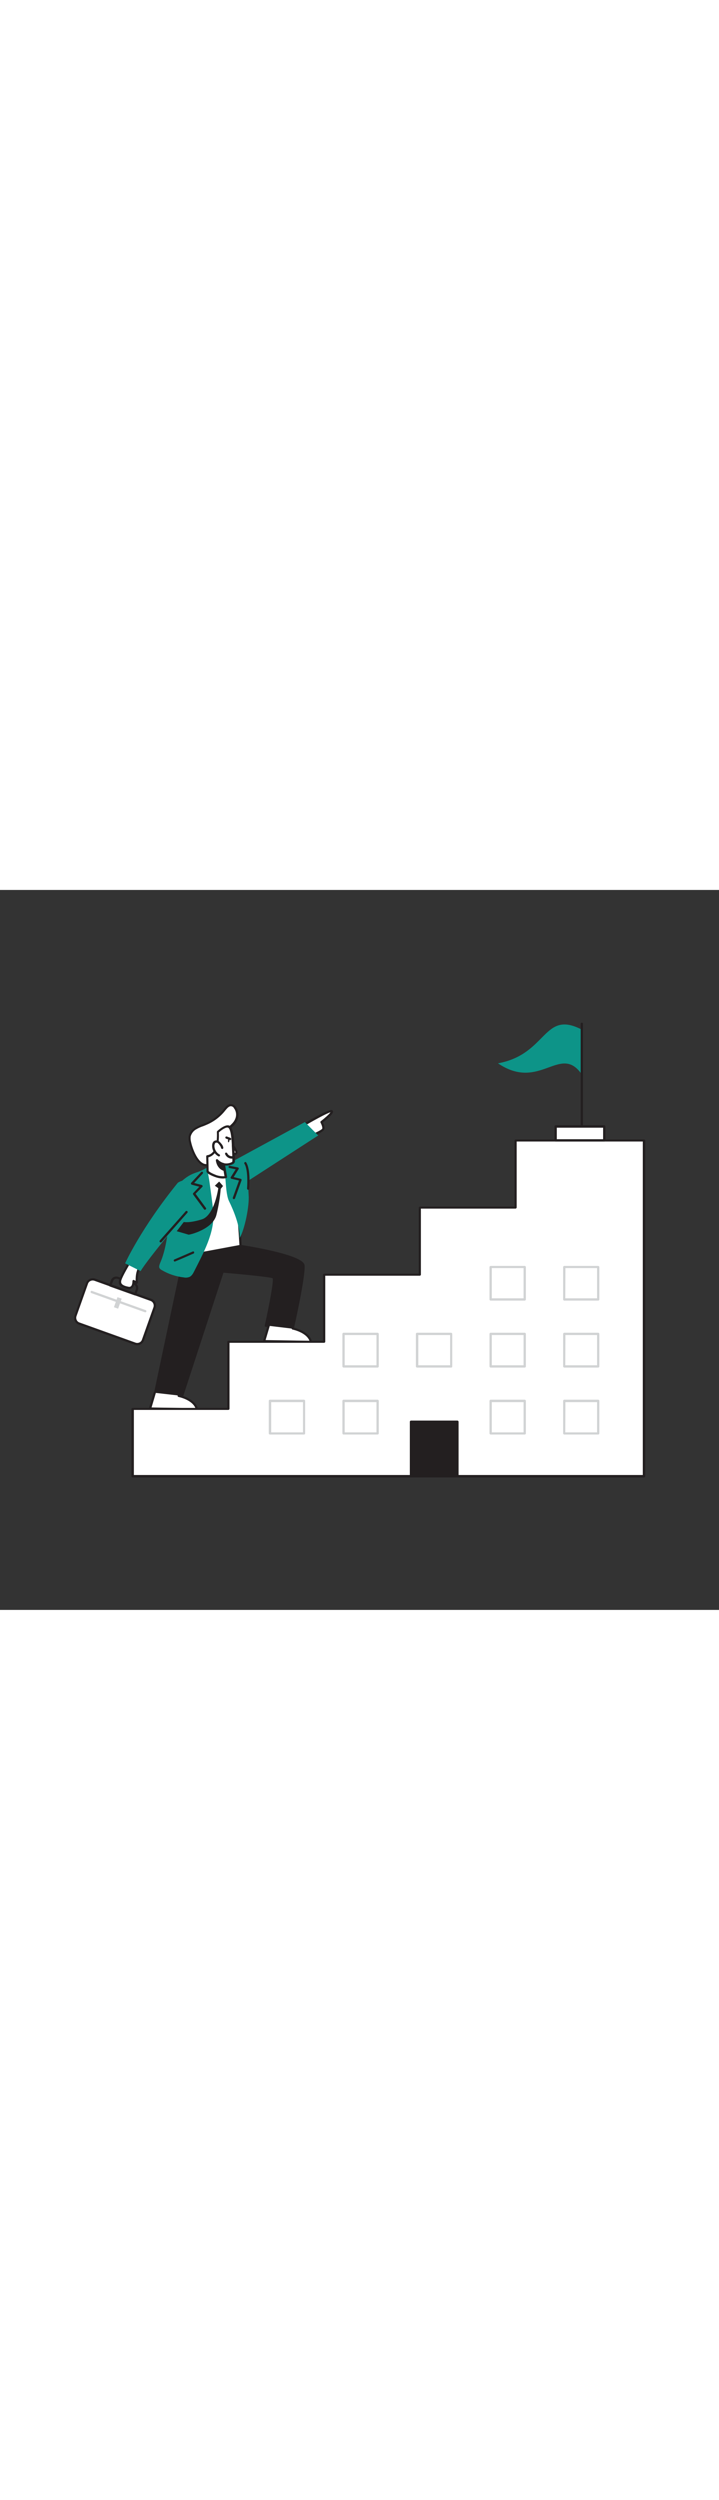 <svg version="1.1" id="Layer_1" xmlns="http://www.w3.org/2000/svg" xmlns:xlink="http://www.w3.org/1999/xlink" x="0px" y="0px" viewBox="0 0 500 500" style="width: 144px;" xml:space="preserve" data-imageid="career-53" imageName="Career" class="illustrations_image">
<rect x="0" y="0" width="500" height="500" fill="#333333" stroke="none"/>
<style type="text/css">
	.st0_career-53{fill:#FFFFFF;}
	.st1_career-53{fill:#231F20;}
	.st2_career-53{fill:#D1D3D4;}
	.st3_career-53{fill:#68E1FD;}
	.st4_career-53{fill:none;}
</style>
<g id="Character_Male_career-53">
	<path class="st0_career-53" d="M65.9,270.7l39,13.9c2.2,0.8,3.3,3.2,2.6,5.4l-8,22.5c-0.8,2.2-3.2,3.3-5.4,2.6l-39-13.9&#10;&#9;&#9;c-2.2-0.8-3.3-3.2-2.6-5.4l8-22.5C61.3,271,63.7,269.9,65.9,270.7z"/>
	<path class="st1_career-53" d="M95.5,316.2c-0.6,0-1.1-0.1-1.7-0.3l0,0l-39-14c-2.6-0.9-3.9-3.8-3-6.4c0,0,0,0,0,0l8-22.5&#10;&#9;&#9;c0.9-2.6,3.8-4,6.4-3.1c0,0,0,0,0,0l39,14c2.6,0.9,3.9,3.8,3,6.4c0,0,0,0,0,0l-8,22.5C99.5,314.8,97.6,316.2,95.5,316.2z&#10;&#9;&#9; M94.3,314.4c1.8,0.6,3.8-0.3,4.4-2.1l8-22.5c0.6-1.8-0.3-3.8-2.1-4.4c0,0,0,0,0,0l-39-14c-1.8-0.6-3.8,0.3-4.4,2.1c0,0,0,0,0,0&#10;&#9;&#9;l-8,22.5c-0.6,1.8,0.3,3.8,2.1,4.4L94.3,314.4L94.3,314.4z"/>
	<path class="st2_career-53" d="M101.1,293.3c-0.1,0-0.2,0-0.3,0L63.6,280c-0.4-0.1-0.7-0.5-0.6-1c0.1-0.4,0.5-0.7,1-0.6c0.1,0,0.1,0,0.1,0.1&#10;&#9;&#9;l37.2,13.3c0.4,0.1,0.6,0.6,0.5,1C101.7,293.1,101.4,293.3,101.1,293.3z"/>
	
		<rect x="78.1" y="285.3" transform="matrix(0.333 -0.943 0.943 0.333 -215.817 268.423)" class="st2_career-53" width="7.4" height="3.1"/>
	<path class="st1_career-53" d="M94.1,281.6c-0.1,0-0.2,0-0.3,0l-17.4-6.2c-0.4-0.1-0.6-0.6-0.5-1l1.2-3.3c0.7-2.1,3-3.1,5.1-2.4l11.3,4&#10;&#9;&#9;c2.1,0.7,3.1,3,2.4,5.1l-1.2,3.3C94.7,281.3,94.4,281.6,94.1,281.6z M77.7,274.1l15.9,5.7l0.9-2.6c0.4-1.2-0.2-2.6-1.4-3.1&#10;&#9;&#9;c0,0,0,0,0,0l-11.3-4c-1.3-0.4-2.6,0.2-3.1,1.5L77.7,274.1z"/>
	<path class="st0_career-53" d="M217.2,170.3c0,0,7.3-2.8,7.7-4.4s-1.2-4.7-1.2-4.7s8.3-6.4,7.1-7.6s-21.2,10.7-21.2,10.7"/>
	<path class="st1_career-53" d="M217.2,171.1c-0.3,0-0.6-0.2-0.7-0.5c-0.1-0.4,0.1-0.8,0.4-1c3.6-1.4,7-3.2,7.2-3.9c0.2-1-0.6-3-1.2-4.1&#10;&#9;&#9;c-0.2-0.3-0.1-0.8,0.2-1c2.8-2.2,5.9-4.9,6.7-6.2c-2.6,0.7-11.8,5.7-20,10.6c-0.4,0.2-0.9,0.1-1.1-0.3c-0.2-0.4-0.1-0.9,0.3-1.1&#10;&#9;&#9;c20.5-12.2,21.7-11,22.2-10.5c0.3,0.3,0.4,0.6,0.4,1c-0.1,1.8-4.6,5.5-7,7.4c0.5,1,1.4,3.2,1,4.6c-0.5,1.9-5.9,4.1-8.2,5&#10;&#9;&#9;C217.4,171.1,217.3,171.1,217.2,171.1z"/>
	<path class="st0_career-53" d="M97.3,260.7c0,0-1.2,3.2-1.8,5.6c-0.4,2.2-0.5,4.5-0.4,6.8c-0.6-0.6-1.6-0.7-2.2-1.3c0,1-0.1,1.9-0.4,2.9&#10;&#9;&#9;c-0.3,0.9-1.1,1.6-2,1.9c-0.5,0.1-1,0-1.5-0.1c-1.8-0.4-4.8-1.2-5.4-3.3c-0.2-0.8-0.1-1.7,0.2-2.4c1-3.3,6.3-12,7.2-13.4"/>
	<path class="st1_career-53" d="M89.9,277.4c-0.4,0-0.8-0.1-1.2-0.2c-1.6-0.4-5.3-1.2-6-3.9c-0.2-1-0.1-2,0.3-2.9c1.2-3.6,7.2-13.5,7.2-13.6&#10;&#9;&#9;c0.2-0.4,0.7-0.5,1.1-0.3c0.4,0.2,0.5,0.7,0.3,1.1c-1.6,2.5-6.2,10.3-7.1,13.2c-0.3,0.6-0.3,1.3-0.2,2c0.5,1.8,3.6,2.5,4.8,2.7&#10;&#9;&#9;c0.4,0.1,0.8,0.2,1.2,0.1c0.7-0.2,1.2-0.7,1.4-1.4c0.3-0.8,0.4-1.7,0.4-2.6c0-0.4,0.4-0.8,0.8-0.8c0.2,0,0.3,0.1,0.5,0.2&#10;&#9;&#9;c0.3,0.2,0.5,0.3,0.8,0.4h0.1c0-1.9,0.1-3.7,0.5-5.5c0.6-2.4,1.8-5.5,1.8-5.7c0.2-0.4,0.6-0.6,1-0.5c0.4,0.1,0.6,0.6,0.5,1&#10;&#9;&#9;c0,0-1.2,3.2-1.8,5.5c-0.4,2.2-0.5,4.3-0.4,6.5c0,0.4-0.3,0.8-0.8,0.8c-0.2,0-0.4-0.1-0.6-0.2c-0.3-0.2-0.6-0.4-1-0.5l0,0&#10;&#9;&#9;c0,0.6-0.2,1.3-0.4,1.9c-0.4,1.2-1.4,2.1-2.6,2.4C90.3,277.4,90.1,277.4,89.9,277.4z"/>
	<path class="st3_career-53 targetColor" d="M136.5,216.4c-0.9,0.5-34.2,40.3-38.7,48.3l-10.8-5.4c0,0,11.1-24.5,36.7-56&#10;&#9;&#9;C134.8,196.3,136.5,216.4,136.5,216.4z" style="fill: rgb(13, 148, 136);"/>
	<path class="st1_career-53" d="M167.3,247.3c0,0,42.9,6.4,43.8,13.5c0.8,7.2-7.5,43.8-7.5,43.8l-18.6-2c0,0,7.2-32,5.3-33.5&#10;&#9;&#9;s-35.3-4.2-35.3-4.2L125,356.5l-18.1-2.8l21-99.2L167.3,247.3z"/>
	<path class="st1_career-53" d="M125,357.3h-0.1l-18.1-2.8c-0.2,0-0.4-0.2-0.5-0.3c-0.1-0.2-0.2-0.4-0.1-0.6l21-99.2c0.1-0.3,0.3-0.6,0.6-0.6&#10;&#9;&#9;l39.3-7.3c0.1,0,0.2,0,0.3,0c0.1,0,10.9,1.6,21.6,4.1c22.2,5.1,22.6,8.9,22.8,10.1c0.8,7.2-7.1,42.6-7.5,44.1&#10;&#9;&#9;c-0.1,0.4-0.5,0.7-0.9,0.6l-18.6-2c-0.2,0-0.4-0.1-0.6-0.3c-0.1-0.2-0.2-0.4-0.1-0.6c3.3-14.8,6.3-31.1,5.5-32.8&#10;&#9;&#9;c-1.5-0.9-21.5-2.8-34.2-3.9l-29.7,91C125.6,357.1,125.3,357.3,125,357.3z M107.8,353.1l16.6,2.5l29.7-90.9&#10;&#9;&#9;c0.1-0.3,0.4-0.6,0.8-0.5c7.9,0.6,33.8,2.8,35.8,4.3s-1.5,18.8-4.8,33.4l17,1.8c1.1-5,8-36.5,7.3-42.9c-0.6-4.8-26.6-10.4-43-12.8&#10;&#9;&#9;l-38.7,7.2L107.8,353.1z"/>
	<path class="st0_career-53" d="M167.3,247.3l-39.4,7.3l9.8-58.1c0,0,19.8-0.7,23.3,1.3S167.3,247.3,167.3,247.3z"/>
	<path class="st1_career-53" d="M127.9,255.4c-0.2,0-0.4-0.1-0.6-0.2c-0.2-0.2-0.3-0.4-0.2-0.7l9.8-58.1c0.1-0.4,0.4-0.6,0.8-0.7&#10;&#9;&#9;c2.1-0.1,20.1-0.7,23.8,1.4s6,38.9,6.6,50.1c0,0.4-0.3,0.7-0.6,0.8l-39.4,7.3L127.9,255.4z M138.4,197.2l-9.5,56.4l37.6-7&#10;&#9;&#9;c-1.3-22.7-3.8-46.7-5.8-48.2C158,196.9,144.2,197.1,138.4,197.2z"/>
	<path class="st3_career-53 targetColor" d="M144.4,192.5c-0.6,0.4,1.1,8.8,1.2,9.6c0.9,7.1,2.1,14.4,2.7,21.5c1.3,14.1-7.1,29-13.2,41.1&#10;&#9;&#9;c-0.8,1.6-1.7,3.3-3.4,4.1c-1.2,0.4-2.5,0.6-3.8,0.3c-5.4-0.6-10.7-2.3-15.4-5.1c-0.7-0.3-1.2-0.8-1.6-1.4c-0.5-1,0-2.3,0.4-3.4&#10;&#9;&#9;c6.2-13.8,6.5-35.5,8.5-50.5C133.6,193.8,134.9,198.6,144.4,192.5z" style="fill: rgb(13, 148, 136);"/>
	<path class="st3_career-53 targetColor" d="M171.6,186.2c0.2,0,1.2,24.6,1.3,25.6c0.6,7.5-2.6,23.5-6.2,29.9c0.2-8.1-4-18.6-7.5-25.7&#10;&#9;&#9;c-1.7-3.5-2.1-11-2.4-14.9c0-0.4-1.1-8.9-1.3-8.9C155.5,192.2,165.3,185,171.6,186.2z" style="fill: rgb(13, 148, 136);"/>
	<path class="st1_career-53" d="M152.4,202.5l-3,2.9l2.4,1.7c0,0-2.6,19-11.5,21.7s-12.5,1.8-12.5,1.8l-4.9,6.4c0,0,7.7,2.2,8.2,2.4&#10;&#9;&#9;s16.8-3.6,19.4-13.7c1.5-6,2.5-12,3-18.1l1.6-2L152.4,202.5z"/>
	<path class="st1_career-53" d="M142.5,222.1c-0.2,0-0.5-0.1-0.6-0.3l-7.6-10.3c-0.2-0.3-0.2-0.7,0.1-1l4.2-4.4l-5.2-1.4&#10;&#9;&#9;c-0.3-0.1-0.5-0.3-0.6-0.6c-0.1-0.3,0-0.6,0.2-0.8l6.9-7.4c0.3-0.3,0.8-0.3,1.1,0c0,0,0,0,0,0c0.3,0.3,0.3,0.8,0,1.1l-6,6.5&#10;&#9;&#9;l5.3,1.4c0.4,0.1,0.7,0.5,0.6,1c0,0.1-0.1,0.2-0.2,0.3l-4.7,4.8l7.2,9.8c0.3,0.4,0.2,0.8-0.2,1.1&#10;&#9;&#9;C142.9,222,142.7,222.1,142.5,222.1L142.5,222.1z"/>
	<path class="st1_career-53" d="M121.6,258.1c-0.4,0-0.8-0.4-0.8-0.8c0-0.3,0.2-0.6,0.5-0.7c4.5-1.9,12.7-5.5,12.7-5.5c0.4-0.2,0.9,0,1,0.4&#10;&#9;&#9;s0,0.9-0.4,1c-0.1,0-8.3,3.7-12.8,5.5C121.8,258.1,121.7,258.1,121.6,258.1z"/>
	<path class="st3_career-53 targetColor" d="M159.2,189.9l52.8-28.7l9.3,9.3l-54,34.9L159.2,189.9z" style="fill: rgb(13, 148, 136);"/>
	<path class="st1_career-53" d="M172.6,208.2L172.6,208.2c-0.5,0-0.8-0.4-0.8-0.9c0-0.1,1-12.6-1.8-17.1c-0.3-0.4-0.2-0.8,0.2-1.1&#10;&#9;&#9;c0.4-0.3,0.8-0.2,1.1,0.2c0,0,0,0,0,0.1c3.1,4.9,2.1,17.5,2,18C173.4,207.9,173.1,208.2,172.6,208.2z"/>
	<path class="st1_career-53" d="M162.7,214.7c-0.1,0-0.2,0-0.3,0c-0.4-0.1-0.6-0.6-0.5-1l4.3-11.9l-5.2-1.2c-0.3-0.1-0.5-0.2-0.6-0.5&#10;&#9;&#9;c-0.1-0.2-0.1-0.5,0.1-0.7l3.4-5.4l-4.4-0.9c-0.4-0.1-0.7-0.5-0.6-0.9c0.1-0.4,0.5-0.7,0.9-0.6c0,0,0,0,0,0l5.6,1.1&#10;&#9;&#9;c0.3,0.1,0.5,0.2,0.6,0.5c0.1,0.2,0.1,0.5-0.1,0.7l-3.4,5.5l4.9,1.2c0.4,0.1,0.7,0.5,0.6,1c0,0,0,0,0,0l-4.6,12.7&#10;&#9;&#9;C163.3,214.5,163,214.7,162.7,214.7z"/>
	<path class="st0_career-53" d="M186.9,302.7l-3.2,10.8l32.6,0.6c-1.7-7.2-12.7-9.4-12.7-9.4"/>
	<path class="st1_career-53" d="M216.3,314.8L216.3,314.8l-32.6-0.6c-0.4,0-0.8-0.4-0.8-0.8c0-0.1,0-0.1,0-0.2l3.2-10.8&#10;&#9;&#9;c0.1-0.4,0.5-0.7,0.9-0.6c0.4,0.1,0.7,0.5,0.6,0.9c0,0,0,0.1,0,0.1l-2.9,9.8l30.5,0.5c-2.3-5.9-11.7-7.8-11.8-7.8&#10;&#9;&#9;c-0.4-0.1-0.7-0.5-0.6-0.9s0.5-0.7,0.9-0.6c0.5,0.1,11.6,2.4,13.3,10c0,0.2,0,0.5-0.2,0.7C216.7,314.7,216.5,314.8,216.3,314.8z"/>
	<path class="st0_career-53" d="M145.6,190.8c-7.5,2.6-12.3-10.3-13.5-16c-0.3-1.2-0.4-2.5-0.2-3.8c0.6-2.4,2.2-4.5,4.4-5.6&#10;&#9;&#9;c2.2-1.1,4.5-2.1,6.8-2.9c5.1-2.1,9.6-5.6,13-9.9c1.2-1.5,2.5-3.2,4.4-3.2c1.2,0.1,2.3,0.7,3,1.7c1.7,2.3,2.1,5.4,1,8.1&#10;&#9;&#9;c-1.1,2.8-3.2,4.5-5.4,6.4c1.5,1.7,2.1,2.1,2,4.3c-0.2,2.1-0.8,4.1-1.8,6c-1,1.9-2.2,3.8-3.5,5.6c-2.6,3.9-5.3,7.6-9.9,9.4&#10;&#9;&#9;L145.6,190.8z"/>
	<path class="st1_career-53" d="M143.7,192c-1.2,0-2.3-0.3-3.3-0.9c-5.1-2.9-8.1-11.8-9-16.1c-0.3-1.3-0.4-2.7-0.2-4.1&#10;&#9;&#9;c0.6-3.2,3.3-5.2,4.8-6.1c1.5-0.8,3.1-1.5,4.7-2.1c0.7-0.3,1.4-0.5,2.1-0.8c5-2.1,9.4-5.4,12.7-9.7c1.3-1.6,2.8-3.5,5-3.5l0,0&#10;&#9;&#9;c1.5,0.1,2.8,0.8,3.6,2c1.9,2.6,2.3,5.9,1.1,8.9c-1,2.7-3,4.5-5,6.1c1.2,1,1.9,2.6,1.7,4.3c-0.2,2.2-0.9,4.3-1.8,6.3&#10;&#9;&#9;c-0.8,1.6-1.7,3.1-2.7,4.5l-0.8,1.2c-2.8,4.2-5.5,7.8-10.2,9.7l-0.4,0.1l0,0C145.2,191.9,144.4,192,143.7,192z M145.7,190.9&#10;&#9;&#9;L145.7,190.9z M160.5,150.2L160.5,150.2c-1.4,0-2.6,1.5-3.7,2.8c-3.5,4.5-8.1,8-13.4,10.2c-0.7,0.3-1.4,0.6-2.2,0.9&#10;&#9;&#9;c-1.6,0.5-3.1,1.2-4.5,2c-2,1-3.5,2.9-4.1,5.1c-0.1,1.2-0.1,2.4,0.2,3.5c1,4.7,4,12.7,8.2,15c1.3,0.8,2.8,0.9,4.2,0.4l0.4-0.1&#10;&#9;&#9;c4.3-1.7,6.8-5,9.5-9.1l0.8-1.2c1-1.3,1.9-2.8,2.6-4.3c0.9-1.8,1.5-3.7,1.7-5.7c0.1-1.6-0.2-1.9-1.3-3.1l-0.6-0.6&#10;&#9;&#9;c-0.1-0.2-0.2-0.4-0.2-0.6c0-0.2,0.1-0.4,0.3-0.5l0.4-0.3c2-1.7,3.9-3.3,4.8-5.7c1-2.4,0.7-5.2-0.9-7.3&#10;&#9;&#9;C162.3,150.7,161.4,150.2,160.5,150.2L160.5,150.2z"/>
	<path class="st0_career-53" d="M161.2,176.4c0,0,3.9,5.2,3.3,6.4s-3.2,0.6-3.2,0.6"/>
	<path class="st1_career-53" d="M162.6,184.3c-0.5,0-1-0.1-1.5-0.2c-0.4-0.1-0.7-0.5-0.6-0.9c0,0,0,0,0-0.1c0.1-0.4,0.5-0.7,0.9-0.6&#10;&#9;&#9;c0.8,0.2,2.1,0.2,2.3-0.2c0.1-0.5-1.4-3.1-3.2-5.5c-0.3-0.3-0.2-0.9,0.1-1.1c0.3-0.3,0.9-0.2,1.1,0.1l0,0c1.9,2.6,4.1,5.9,3.3,7.2&#10;&#9;&#9;C164.6,183.9,163.6,184.3,162.6,184.3z"/>
	<path class="st0_career-53" d="M159.4,164.5c2.4,1.7,2.6,10.4,2.8,13c0.2,3.6,0.3,7.2,0.4,10.8c0,2.3-5.9,2.7-6.9,2.1l1.5,8.9&#10;&#9;&#9;c0,0-2.8,1-7.7-0.9s-5-3-5-3l-0.3-10.5c0,0,3.9-0.2,5.9-5s1.4-11.9,1.4-11.9S157,162.9,159.4,164.5z"/>
	<path class="st1_career-53" d="M155,200.4c-2,0-4.1-0.5-5.9-1.2c-4.7-1.8-5.5-3.1-5.5-3.7l-0.2-10.5c0-0.4,0.3-0.8,0.8-0.8&#10;&#9;&#9;c0.1,0,3.4-0.3,5.2-4.5c1.9-4.6,1.4-11.5,1.4-11.6c0-0.2,0.1-0.5,0.2-0.6c1-0.9,6.2-5.5,8.9-3.6l0,0c2.2,1.6,2.8,7.4,3.1,12.9v0.7&#10;&#9;&#9;c0.2,3.6,0.3,7.2,0.4,10.8c0,0.9-0.6,1.7-1.4,2.1c-1.7,0.8-3.5,1.1-5.4,1l1.3,7.8c0.1,0.4-0.2,0.8-0.5,0.9&#10;&#9;&#9;C156.5,200.3,155.8,200.4,155,200.4z M145.1,195.2c0.2,0.2,1,1.1,4.5,2.5c2,0.9,4.3,1.2,6.5,1.1l-1.4-8.2c-0.1-0.3,0.1-0.6,0.3-0.8&#10;&#9;&#9;c0.3-0.2,0.6-0.2,0.8,0c1.8,0.3,3.6,0.1,5.2-0.7c0.4-0.2,0.6-0.5,0.6-0.7c0-3.6-0.2-7.2-0.4-10.8v-0.7c-0.1-2.6-0.5-10.3-2.4-11.7&#10;&#9;&#9;c-1.2-0.9-4.6,1.3-6.6,3.2c0.1,1.6,0.3,7.6-1.5,11.9c-0.9,2.6-3.1,4.7-5.8,5.4L145.1,195.2z"/>
	<path class="st0_career-53" d="M162.2,185.6c-2,0.6-4.2-0.5-5-2.4"/>
	<path class="st1_career-53" d="M161.2,186.6c-2,0-3.8-1.2-4.6-3c-0.2-0.4-0.1-0.9,0.2-1.1c0.4-0.2,0.9-0.1,1.1,0.2c0,0,0,0.1,0.1,0.1&#10;&#9;&#9;c0.7,1.6,2.4,2.4,4,2c0.4-0.1,0.9,0.1,1,0.5c0,0,0,0,0,0c0.1,0.4-0.1,0.9-0.5,1C162,186.5,161.6,186.6,161.2,186.6z"/>
	<path class="st0_career-53" d="M154.5,179.1c-0.2-0.9-0.6-1.7-1.2-2.4c-0.4-0.6-0.9-1.1-1.4-1.6c-0.6-0.5-1.3-0.6-2-0.5&#10;&#9;&#9;c-0.6,0.2-1.1,0.6-1.3,1.2c-0.2,0.6-0.4,1.2-0.3,1.8c0.1,2.8,1.6,5.3,4,6.6l-0.2-0.2"/>
	<path class="st1_career-53" d="M152.2,185.1c-0.1,0-0.2,0-0.3-0.1c-2.7-1.5-4.4-4.2-4.4-7.3c0-0.7,0.1-1.5,0.4-2.1c0.3-0.8,1-1.4,1.9-1.6&#10;&#9;&#9;c0.9-0.2,1.9,0,2.6,0.6c0.6,0.5,1.1,1.1,1.6,1.7c0.7,0.8,1.2,1.8,1.3,2.8c0,0.4-0.3,0.8-0.7,0.8c0,0,0,0,0,0&#10;&#9;&#9;c-0.4,0-0.8-0.3-0.9-0.7c-0.1-0.7-0.5-1.4-1-2c-0.3-0.5-0.8-1-1.2-1.4c-0.4-0.3-0.8-0.4-1.3-0.3c-0.4,0.1-0.7,0.4-0.8,0.8&#10;&#9;&#9;c-0.2,0.5-0.3,1-0.3,1.5c0.1,2.3,1.2,4.4,3.2,5.7c0.1,0,0.3,0.1,0.4,0.2c0.3,0.3,0.4,0.8,0.2,1.1&#10;&#9;&#9;C152.7,184.9,152.4,185.1,152.2,185.1z"/>
	<path class="st1_career-53" d="M155.6,190.4c-1.8-0.4-3.4-1.4-4.7-2.8c0,0,0.6,5.5,5.3,6.8L155.6,190.4z"/>
	<path class="st1_career-53" d="M156.2,195.2H156c-5.3-1.4-5.9-7.2-5.9-7.4c0-0.4,0.2-0.7,0.5-0.8c0.3-0.1,0.7,0,0.9,0.2&#10;&#9;&#9;c1.1,1.2,2.6,2.1,4.2,2.5c0.3,0.1,0.5,0.3,0.6,0.6l0.7,4c0,0.3,0,0.5-0.2,0.7C156.6,195.1,156.4,195.2,156.2,195.2z M152.3,189.9&#10;&#9;&#9;c0.6,1.4,1.6,2.5,2.9,3.3l-0.4-2.1C154,190.8,153.1,190.4,152.3,189.9z"/>
	<ellipse transform="matrix(0.103 -0.995 0.995 0.103 -30.469 314.283)" class="st1_career-53" cx="159" cy="174" rx="1.3" ry="0.5"/>
	<line class="st4_career-53" x1="160.1" y1="172.9" x2="157.5" y2="171.9"/>
	<path class="st1_career-53" d="M160.1,173.7c-0.1,0-0.2,0-0.3,0l-2.6-1c-0.4-0.2-0.6-0.6-0.5-1c0.2-0.4,0.6-0.6,1-0.5l0,0l2.6,1&#10;&#9;&#9;c0.4,0.2,0.6,0.6,0.5,1C160.7,173.5,160.4,173.7,160.1,173.7z"/>
	<line class="st4_career-53" x1="111.7" y1="244" x2="129.6" y2="223.9"/>
	<path class="st1_career-53" d="M111.7,244.8c-0.2,0-0.4-0.1-0.5-0.2c-0.3-0.3-0.4-0.8-0.1-1.1l17.9-20.2c0.2-0.4,0.7-0.5,1.1-0.3&#10;&#9;&#9;c0.4,0.2,0.5,0.7,0.3,1.1c-0.1,0.1-0.1,0.2-0.2,0.2l-17.8,20.2C112.2,244.7,112,244.8,111.7,244.8z"/>
	<path class="st0_career-53" d="M107.5,349.2l-3.2,10.8l32.6,0.5c-1.7-7.2-12.7-9.4-12.7-9.4"/>
	<path class="st1_career-53" d="M136.9,361.4L136.9,361.4l-32.6-0.5c-0.2,0-0.5-0.1-0.6-0.3c-0.2-0.2-0.2-0.5-0.1-0.7l3.2-10.8&#10;&#9;&#9;c0.1-0.4,0.6-0.7,1-0.5c0,0,0,0,0,0c0.4,0.1,0.7,0.6,0.5,1c0,0,0,0,0,0l-2.9,9.8l30.5,0.5c-2.3-5.9-11.7-7.8-11.8-7.8&#10;&#9;&#9;c-0.4-0.1-0.7-0.5-0.6-0.9c0.1-0.4,0.5-0.7,0.9-0.6c0,0,0,0,0,0c0.5,0.1,11.6,2.4,13.3,10c0.1,0.2,0,0.5-0.1,0.7&#10;&#9;&#9;C137.4,361.3,137.2,361.4,136.9,361.4z"/>
</g>
<g id="Steps_career-53">
	<polygon class="st0_career-53" points="358.5,173.9 358.5,220.5 292,220.5 292,267.2 292,267.2 225.4,267.2 225.4,313.8 225.4,313.8 &#10;&#9;&#9;225.4,313.8 225.4,313.8 158.8,313.8 158.8,360.5 92.2,360.5 92.2,407.1 447.8,407.1 447.8,173.9 &#9;"/>
	<path class="st1_career-53" d="M447.8,408H92.2c-0.4,0-0.8-0.4-0.8-0.8v-46.7c0-0.4,0.4-0.8,0.8-0.8H158v-45.8c0-0.4,0.4-0.8,0.8-0.8h65.8&#10;&#9;&#9;v-45.8c0-0.5,0.4-0.8,0.8-0.8h0h65.8v-45.8c0-0.4,0.4-0.8,0.8-0.8h65.8v-45.8c0-0.4,0.4-0.8,0.8-0.8h89.3c0.4,0,0.8,0.4,0.8,0.8&#10;&#9;&#9;v233.3C448.6,407.6,448.3,408,447.8,408C447.8,408,447.8,408,447.8,408z M93.1,406.3H447V174.7h-87.7v45.8c0,0.4-0.4,0.8-0.8,0.8&#10;&#9;&#9;h-65.8v45.8c0,0.5-0.4,0.8-0.8,0.8l0,0h-65.7v45.8c0,0.4-0.4,0.8-0.8,0.8h-65.8v45.8c0,0.4-0.4,0.8-0.8,0.8c0,0,0,0,0,0H93.1V406.3&#10;&#9;&#9;z"/>
	<rect x="285.7" y="369.3" class="st1_career-53" width="32.3" height="37.8"/>
	<path class="st1_career-53" d="M318.1,407.9h-32.3c-0.4,0-0.8-0.3-0.8-0.8v-37.8c0-0.4,0.4-0.8,0.8-0.8c0,0,0,0,0,0h32.3&#10;&#9;&#9;c0.4,0,0.8,0.4,0.8,0.8c0,0,0,0,0,0v37.8C318.9,407.6,318.5,407.9,318.1,407.9C318.1,407.9,318.1,407.9,318.1,407.9z M286.5,406.4&#10;&#9;&#9;h30.8v-36.3h-30.8V406.4z"/>
	<path class="st2_career-53" d="M211.4,378.2h-23.7c-0.4,0-0.8-0.4-0.8-0.8l0,0v-22.6c0-0.4,0.4-0.8,0.8-0.8h23.7c0.4,0,0.8,0.4,0.8,0.8l0,0&#10;&#9;&#9;v22.6C212.2,377.9,211.9,378.2,211.4,378.2L211.4,378.2z M188.6,376.7h22.1v-21h-22.1V376.7z"/>
	<path class="st2_career-53" d="M262.6,378.2h-23.7c-0.4,0-0.8-0.4-0.8-0.8l0,0v-22.6c0-0.4,0.4-0.8,0.8-0.8h23.7c0.4,0,0.8,0.4,0.8,0.8&#10;&#9;&#9;c0,0,0,0,0,0v22.6C263.4,377.9,263,378.2,262.6,378.2C262.6,378.2,262.6,378.2,262.6,378.2z M239.7,376.7h22.1v-21h-22.1&#10;&#9;&#9;L239.7,376.7z"/>
	<path class="st2_career-53" d="M364.9,378.2h-23.7c-0.4,0-0.8-0.4-0.8-0.8c0,0,0,0,0,0v-22.6c0-0.4,0.4-0.8,0.8-0.8h23.7&#10;&#9;&#9;c0.4,0,0.8,0.4,0.8,0.8c0,0,0,0,0,0v22.6C365.7,377.9,365.3,378.2,364.9,378.2C364.9,378.2,364.9,378.2,364.9,378.2z M342,376.7&#10;&#9;&#9;h22.1v-21H342V376.7z"/>
	<path class="st2_career-53" d="M416,378.2h-23.6c-0.4,0-0.8-0.4-0.8-0.8c0,0,0,0,0,0v-22.6c0-0.4,0.4-0.8,0.8-0.8H416c0.4,0,0.8,0.4,0.8,0.8&#10;&#9;&#9;c0,0,0,0,0,0v22.6C416.8,377.9,416.4,378.2,416,378.2C416,378.2,416,378.2,416,378.2z M393.1,376.7h22.1v-21h-22L393.1,376.7z"/>
	<path class="st2_career-53" d="M364.9,331.7h-23.7c-0.4,0-0.8-0.4-0.8-0.8v-22.6c0-0.4,0.4-0.8,0.8-0.8c0,0,0,0,0,0h23.7&#10;&#9;&#9;c0.4,0,0.8,0.4,0.8,0.8c0,0,0,0,0,0v22.6C365.7,331.4,365.3,331.7,364.9,331.7C364.9,331.7,364.9,331.7,364.9,331.7z M342,330.1&#10;&#9;&#9;h22.1v-21H342V330.1z"/>
	<path class="st2_career-53" d="M416,331.7h-23.6c-0.4,0-0.8-0.4-0.8-0.8v-22.6c0-0.4,0.4-0.8,0.8-0.8c0,0,0,0,0,0H416c0.4,0,0.8,0.4,0.8,0.8&#10;&#9;&#9;c0,0,0,0,0,0v22.6C416.8,331.4,416.4,331.7,416,331.7C416,331.7,416,331.7,416,331.7z M393.1,330.1h22.1v-21h-22L393.1,330.1z"/>
	<path class="st2_career-53" d="M262.6,331.7h-23.7c-0.4,0-0.8-0.4-0.8-0.8v-22.6c0-0.4,0.4-0.8,0.8-0.8l0,0h23.7c0.4,0,0.8,0.4,0.8,0.8&#10;&#9;&#9;c0,0,0,0,0,0v22.6C263.4,331.4,263,331.7,262.6,331.7C262.6,331.7,262.6,331.7,262.6,331.7z M239.7,330.1h22.1v-21h-22.1&#10;&#9;&#9;L239.7,330.1z"/>
	<path class="st2_career-53" d="M313.7,331.7h-23.7c-0.4,0-0.8-0.4-0.8-0.8v-22.6c0-0.4,0.4-0.8,0.8-0.8c0,0,0,0,0,0h23.7&#10;&#9;&#9;c0.4,0,0.8,0.4,0.8,0.8c0,0,0,0,0,0v22.6C314.5,331.4,314.2,331.7,313.7,331.7C313.7,331.7,313.7,331.7,313.7,331.7z M290.9,330.1&#10;&#9;&#9;H313v-21h-22.1V330.1z"/>
	<path class="st2_career-53" d="M364.9,285.2h-23.7c-0.4,0-0.8-0.4-0.8-0.8c0,0,0,0,0,0v-22.5c0-0.4,0.4-0.8,0.8-0.8c0,0,0,0,0,0h23.7&#10;&#9;&#9;c0.4,0,0.8,0.4,0.8,0.8c0,0,0,0,0,0v22.5C365.7,284.8,365.3,285.2,364.9,285.2C364.9,285.2,364.9,285.2,364.9,285.2z M342,283.6&#10;&#9;&#9;h22.1v-21H342V283.6z"/>
	<path class="st2_career-53" d="M416,285.2h-23.6c-0.4,0-0.8-0.4-0.8-0.8c0,0,0,0,0,0v-22.5c0-0.4,0.4-0.8,0.8-0.8c0,0,0,0,0,0H416&#10;&#9;&#9;c0.4,0,0.8,0.4,0.8,0.8c0,0,0,0,0,0v22.5C416.8,284.8,416.4,285.2,416,285.2C416,285.2,416,285.2,416,285.2z M393.1,283.6h22.1v-21&#10;&#9;&#9;h-22L393.1,283.6z"/>
</g>
<g id="Flag_career-53">
	<path class="st3_career-53 targetColor" d="M346.3,120.4c29.2,19.8,43.2-14,58.3,7.7V97C377.6,83,380.8,114.1,346.3,120.4z" style="fill: rgb(13, 148, 136);"/>
	<path class="st1_career-53" d="M404.6,173.8c-0.5,0-0.8-0.4-0.8-0.8v0V92.9c0-0.5,0.5-0.8,0.9-0.7c0.4,0,0.7,0.3,0.7,0.7v80.1&#10;&#9;&#9;C405.5,173.4,405.1,173.8,404.6,173.8z"/>
	<rect x="386.4" y="164.2" class="st0_career-53" width="33.8" height="9.7"/>
	<path class="st1_career-53" d="M420.2,174.7h-33.8c-0.5,0-0.8-0.4-0.8-0.8v0v-9.7c0-0.4,0.4-0.8,0.8-0.8h33.8c0.4,0,0.8,0.4,0.8,0.8v9.7&#10;&#9;&#9;C421,174.3,420.6,174.7,420.2,174.7L420.2,174.7z M387.2,173.1h32.2v-8h-32.2V173.1z"/>
</g>
</svg>